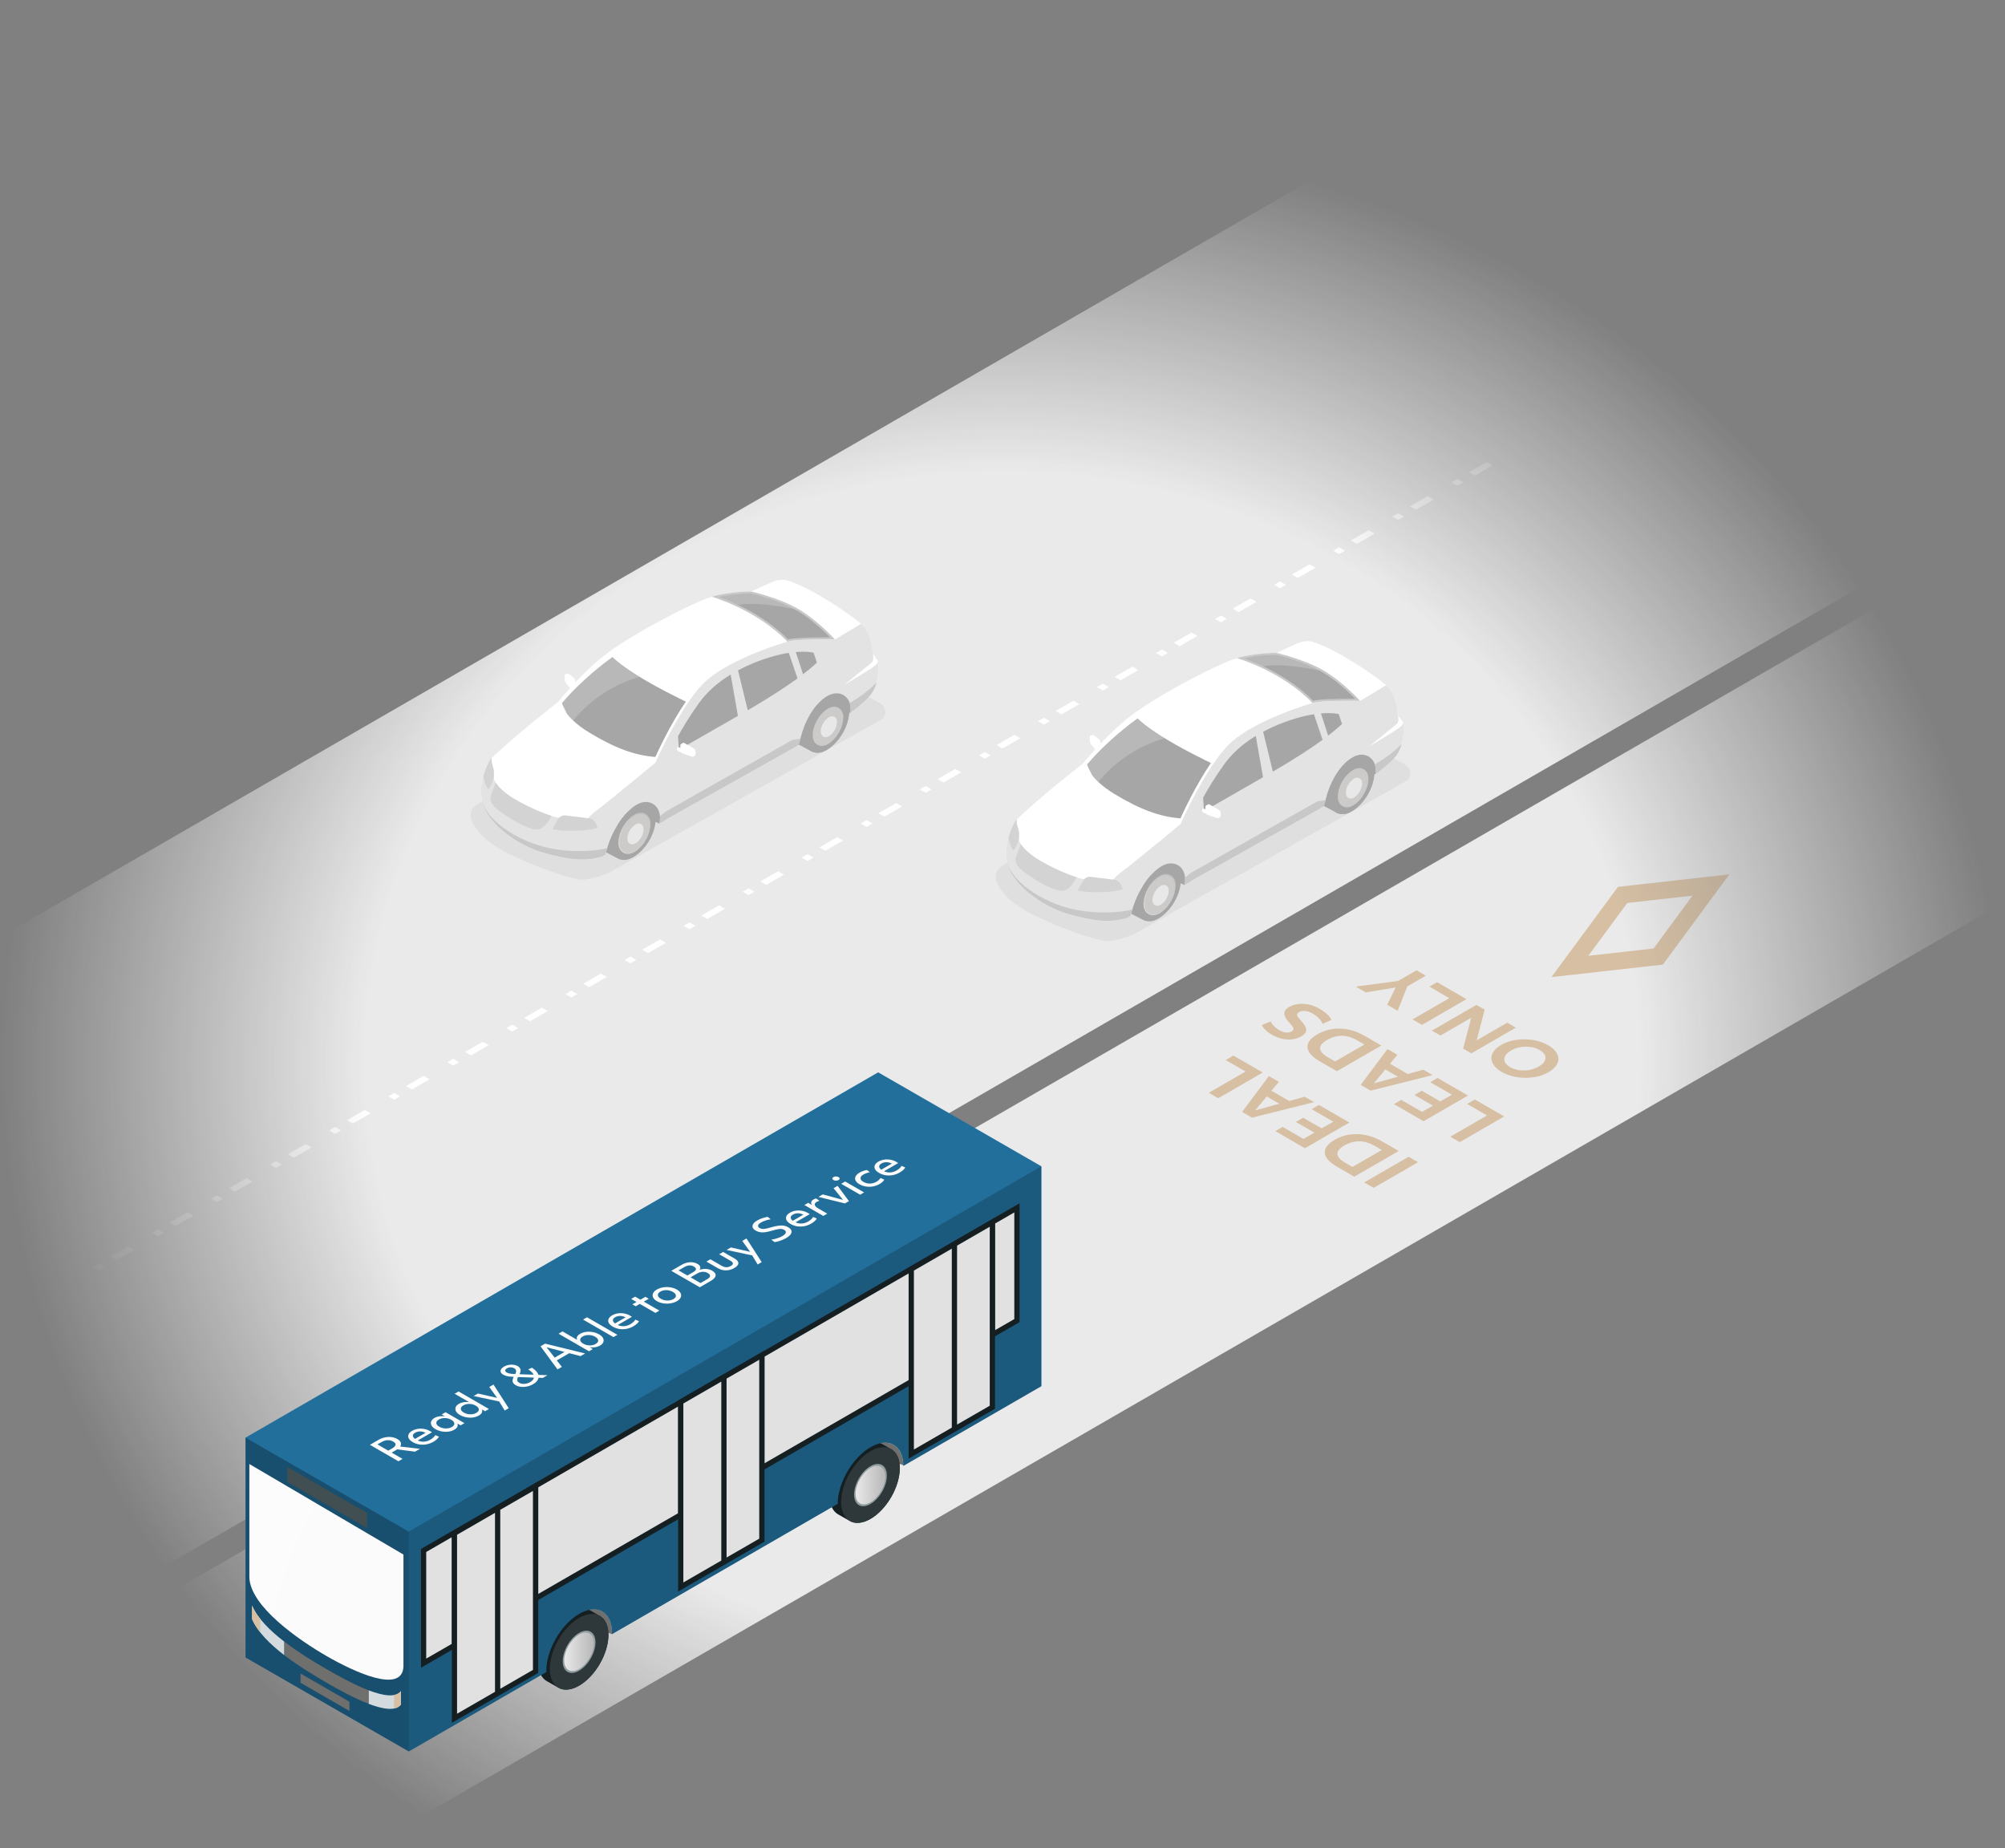 <?xml version="1.0" encoding="utf-8"?>
<svg xmlns="http://www.w3.org/2000/svg" width="588" height="542" viewBox="0 0 588 542" fill="none">
<rect x="0" y="0" width="588" height="542" fill="#808080" stroke="none"/>
<g clip-path="url(#clip0_5182_21567)">
<mask id="mask0_5182_21567" style="mask-type:alpha" maskUnits="userSpaceOnUse" x="0" y="39" width="588" height="544">
<ellipse cx="294" cy="311.48" rx="294" ry="271.5" fill="url(#paint0_radial_5182_21567)"/>
</mask>
<g mask="url(#mask0_5182_21567)">
<rect width="734.727" height="212.315" transform="matrix(0.866 -0.5 0.866 0.5 -142.439 357.035)" fill="#EAEAEA"/>
<g clip-path="url(#clip1_5182_21567)">
<path opacity="0.05" d="M258.068 206.189L227.461 189.545C225.653 188.558 222.704 188.596 220.909 189.622L141.384 235.001C139.602 236.026 137.038 237.257 138.371 240.771C138.371 240.771 140.038 245.848 148.873 250.182C161.08 256.183 169.004 257.696 169.004 257.696C170.812 258.696 177.236 256.709 179.018 255.67L258.453 211.01C260.235 209.971 259.876 207.176 258.055 206.189H258.068Z" fill="black"/>
<path d="M257.504 193.83L255.927 191.689C255.927 191.689 255.927 185.931 252.657 183.046C249.388 180.161 237.784 172.224 230.847 170.198C230.847 170.198 229.077 169.48 226.256 170.75C223.435 172.019 220.281 173.468 220.281 173.468C220.281 173.468 214.126 173.442 208.754 174.994C203.381 176.545 186.622 185.316 178.711 191.086C174.98 193.804 171.441 197.215 168.722 200.075V199.767C168.722 199.395 168.479 198.895 168.184 198.677L166.863 197.664C166.696 197.536 166.568 197.523 166.478 197.587L165.786 197.677C165.786 197.677 165.773 197.677 165.76 197.677H165.735C165.632 197.702 165.568 197.818 165.568 198.023L165.606 199.215C165.606 199.587 165.824 200.126 166.068 200.421L167.171 201.754C165.017 204.126 163.696 205.806 163.696 205.806C163.696 205.806 150.617 215.949 143.834 222.668C143.834 222.668 139.987 228.784 141.372 235.028C142.757 241.273 151.579 247.928 159.618 250.146C167.658 252.364 171.864 252.544 176.48 251.223L177.518 250.633L178.095 248.633C179.326 244.158 182.686 238.362 186.635 236.016C190.148 233.926 193.623 235.977 193.546 239.991C193.546 240.516 193.482 241.042 193.405 241.568L195.675 240.132L233.309 219.013L234.206 218.449L234.796 216.282C235.822 211.948 238.579 206.499 242.528 204.152C246.041 202.062 249.516 204.114 249.439 208.127C249.439 208.422 249.413 208.73 249.388 209.025C249.567 208.896 253.619 205.973 255.376 203.69C257.171 201.344 258.069 197.228 257.466 193.843L257.504 193.83Z" fill="white"/>
<path d="M257.504 193.829C257.453 194.226 257.222 194.701 256.632 195.175C255.055 196.444 247.503 200.894 247.503 200.894L255.722 194.226C255.722 194.226 256.44 193.444 255.927 191.687C255.927 191.687 255.927 185.93 252.657 183.045C252.619 183.007 252.568 182.968 252.516 182.93L244.849 187.533C244.849 187.533 233.744 187.366 231.206 188.084C228.667 188.802 214.639 193.111 207.356 199.406C200.073 205.702 192.226 223.641 192.226 223.641C192.226 223.641 177.48 235.848 175.223 237.45C172.954 239.053 171.8 240.784 171.8 240.784L164.183 239.874C161.978 239.541 157.451 237.938 152.092 235.014C146.732 232.091 145.129 229.436 144.911 228.552C144.693 227.667 145.078 226.398 144.526 224.795C143.975 223.192 144.18 222.307 144.18 222.307C144.065 222.423 143.949 222.538 143.834 222.653C143.834 222.653 139.987 228.77 141.372 235.014C142.757 241.259 151.579 247.914 159.618 250.132C167.658 252.35 171.864 252.53 176.48 251.209L177.518 250.619L178.095 248.619C179.326 244.144 182.686 238.348 186.635 236.002C190.148 233.911 193.623 235.963 193.546 239.976C193.546 240.502 193.482 241.028 193.405 241.554L195.675 240.118L233.309 218.999L234.206 218.435L234.796 216.268C235.822 211.934 238.579 206.484 242.528 204.138C246.041 202.048 249.516 204.099 249.439 208.113C249.439 208.408 249.413 208.715 249.388 209.01C249.567 208.882 253.619 205.959 255.376 203.676C257.171 201.33 258.069 197.214 257.466 193.829H257.504ZM203.984 221.166C203.984 221.346 203.907 221.487 203.791 221.564L203.355 221.846C203.227 221.923 203.073 221.948 202.894 221.884L200.163 220.935C200.009 220.884 199.881 220.781 199.765 220.64C199.278 220.512 198.855 220.345 198.714 220.153C198.303 219.615 198.714 219.127 198.714 219.127C198.791 218.999 199.124 219.076 199.522 219.255V218.563C199.522 218.371 199.586 218.243 199.701 218.178L200.304 217.832C200.445 217.781 200.611 217.781 200.74 217.858L203.445 219.473C203.779 219.653 204.035 220.102 204.009 220.474L203.971 221.166H203.984Z" fill="#E3E3E3"/>
<path d="M242.553 204.123C238.604 206.47 235.847 211.919 234.821 216.253L234.244 218.343L238.078 220.369C239.283 220.933 240.835 220.843 242.399 219.92C246.066 217.74 248.759 213.227 249.028 208.996H249.426C249.451 208.701 249.477 208.406 249.477 208.098C249.554 204.085 246.079 202.033 242.566 204.123H242.553Z" fill="#A6A6A6"/>
<path d="M249.041 208.535C248.951 212.895 246.182 217.677 242.386 219.934C239.001 221.947 235.667 219.973 235.731 216.113C235.821 211.741 238.578 206.971 242.386 204.714C245.758 202.701 249.105 204.676 249.041 208.535Z" fill="#A6A6A6"/>
<path d="M247.503 210.163C247.438 213.305 245.477 216.741 242.784 218.357C240.386 219.806 238.014 218.382 238.065 215.613C238.129 212.471 240.091 209.035 242.784 207.419C245.182 205.97 247.554 207.394 247.503 210.163Z" fill="#A6A6A6"/>
<path d="M247.311 210.395C247.259 213.383 245.387 216.652 242.823 218.191C240.54 219.563 238.284 218.217 238.335 215.575C238.386 212.588 240.258 209.318 242.823 207.779C245.105 206.407 247.362 207.754 247.311 210.395Z" fill="#CCCBCA"/>
<path d="M245.463 211.727C245.437 213.317 244.437 215.061 243.078 215.881C241.86 216.612 240.667 215.894 240.693 214.484C240.718 212.894 241.719 211.15 243.078 210.329C244.296 209.598 245.501 210.316 245.463 211.727Z" fill="#E7E8E7"/>
<path d="M186.647 235.99C182.698 238.337 179.338 244.132 178.107 248.607L177.723 249.928L181.364 251.826C182.57 252.39 184.121 252.3 185.685 251.377C189.186 249.3 191.814 245.081 192.263 241.017L193.417 241.542C193.494 241.017 193.545 240.491 193.558 239.965C193.635 235.952 190.16 233.9 186.647 235.99Z" fill="#A6A6A6"/>
<path d="M185.763 236.91C184.839 237.461 183.993 238.167 183.224 238.987C182.66 239.654 182.121 240.359 181.621 241.103C180.441 243.026 179.71 245.232 179.672 247.347C179.608 250.886 182.672 252.694 185.763 250.848C189.237 248.784 191.776 244.411 191.853 240.411C191.917 236.872 188.853 235.064 185.763 236.91Z" fill="#A6A6A6"/>
<path d="M190.789 241.62C190.725 244.762 188.763 248.198 186.07 249.814C183.672 251.263 181.3 249.839 181.351 247.07C181.416 243.928 183.377 240.505 186.07 238.876C188.468 237.427 190.84 238.851 190.789 241.62Z" fill="url(#paint1_linear_5182_21567)"/>
<path d="M190.596 241.847C190.544 244.835 188.672 248.104 186.108 249.656C183.825 251.028 181.569 249.681 181.62 247.04C181.671 244.052 183.543 240.783 186.108 239.244C188.39 237.872 190.647 239.218 190.596 241.86V241.847Z" fill="#CCCBCA"/>
<path d="M188.751 243.168C188.725 244.758 187.725 246.502 186.366 247.323C185.148 248.053 183.955 247.335 183.981 245.925C184.007 244.335 185.007 242.591 186.366 241.77C187.584 241.04 188.789 241.758 188.751 243.168Z" fill="#E7E8E7"/>
<path d="M199.252 204.819C197.765 204.088 195.47 202.934 192.944 201.562C186.789 198.215 182.314 195.227 179.595 192.676C177.672 194.086 170.761 199.164 164.837 206.152C164.837 206.537 165.645 207.986 166.247 209.242C167.017 210.307 168.991 212.499 172.8 214.807C180.301 219.359 186.173 221.526 192.2 221.962C193.123 219.923 196.585 212.435 201.124 205.742C200.701 205.549 200.111 205.255 199.252 204.831V204.819Z" fill="#A6A6A6"/>
<path d="M208.766 174.98C208.766 174.98 221.87 178.763 230.923 188.149C231.038 188.123 231.128 188.085 231.218 188.059C233.756 187.341 244.861 187.508 244.861 187.508C244.861 187.508 239.744 181.814 234.013 178.519C228.281 175.224 220.293 173.441 220.293 173.441C220.293 173.441 214.138 173.416 208.766 174.967V174.98Z" fill="#C8C8C8"/>
<path d="M233.718 179.047C228.397 175.982 220.986 174.225 220.229 174.059C219.691 174.059 215.305 174.11 210.907 175.072C212.305 175.572 214.331 176.367 216.703 177.508C220.691 179.431 226.409 182.701 231.102 187.484C232.872 187.009 238.078 186.907 242.155 186.907C242.63 186.907 243.066 186.907 243.45 186.907C241.719 185.137 237.86 181.431 233.718 179.047Z" fill="#A6A6A6"/>
<path opacity="0.2" d="M168.093 211.268C171.824 206.78 178.12 201.164 187.596 198.484C184.133 196.356 181.454 194.42 179.607 192.676C177.684 194.086 170.773 199.164 164.849 206.152C164.849 206.537 165.656 207.986 166.259 209.242C166.605 209.717 167.195 210.435 168.093 211.268Z" fill="white"/>
<path opacity="0.2" d="M216.395 177.37C219.537 176.844 224.653 176.895 232.949 178.639C227.718 175.844 220.947 174.241 220.216 174.074C219.678 174.074 215.293 174.126 210.895 175.087C212.228 175.562 214.151 176.318 216.395 177.382V177.37Z" fill="white"/>
<path d="M165.978 239.133L172.633 239.954C172.633 239.954 174.518 239.812 175.198 242.736C175.198 242.736 174.159 243.403 169.184 243.595C164.209 243.787 162.042 243.082 162.042 243.082L163.478 240.518C163.478 240.518 164.145 238.889 165.991 239.12L165.978 239.133Z" fill="#D3D3D3"/>
<path d="M144.525 224.796C143.987 223.219 144.179 222.334 144.179 222.309C144.064 222.424 143.948 222.539 143.833 222.655C143.833 222.655 142.564 224.668 141.756 227.566C141.858 228.527 142.192 229.848 143.077 231.374C143.077 231.374 144.102 230.925 144.833 227.732C144.833 226.937 144.923 225.95 144.525 224.796Z" fill="#D3D3D3"/>
<path d="M176.492 251.208L177.531 250.618L178.082 248.708C176.351 249.131 170.85 250.208 163.144 249.08C153.771 247.695 142.962 241.515 141.308 234.629C141.333 234.757 141.359 234.885 141.385 235.014C142.769 241.258 151.591 247.913 159.631 250.131C167.67 252.349 171.876 252.529 176.492 251.208Z" fill="#C8C8C8"/>
<path d="M249.183 206.142C249.375 206.719 249.478 207.385 249.465 208.103C249.465 208.398 249.439 208.706 249.413 209.001C249.593 208.873 253.645 205.949 255.401 203.667C256.132 202.731 256.697 201.5 257.094 200.141C255.632 201.628 253.017 203.962 249.183 206.129V206.142Z" fill="#C8C8C8"/>
<path d="M232.334 216.983L195.2 237.986L193.546 239.346C193.559 239.551 193.572 239.756 193.559 239.974C193.559 240.5 193.495 241.025 193.418 241.551L195.688 240.115L233.321 218.997L234.219 218.432L234.732 216.586L232.334 216.996V216.983Z" fill="#C8C8C8"/>
<path d="M145.975 237.411C148.578 239.412 152.643 242.092 156.233 243.079C159.233 243.9 160.836 241.015 161.721 239.245C159.285 238.488 155.899 237.078 152.104 235.001C148.078 232.808 146.18 230.757 145.385 229.5C144.847 230.949 144.18 232.667 144.013 233.167C143.795 233.847 143.385 235.411 145.988 237.411H145.975Z" fill="#D3D3D3"/>
<path d="M199.508 219.27V218.578C199.508 218.386 199.572 218.257 199.687 218.193L200.29 217.847C200.431 217.796 200.597 217.796 200.726 217.873L201.61 218.399C205.008 216.45 209.804 213.706 216.407 209.923L214.279 197.793C210.342 200.204 207.201 203.037 204.906 206.269C202.264 209.987 200.29 213.244 198.841 215.885L199.033 219.117C199.161 219.155 199.315 219.206 199.482 219.27H199.508Z" fill="#A6A6A6"/>
<path d="M238.578 191.37C238.103 191.28 237.078 191.113 235.513 191.113C234.834 191.113 234.116 191.152 233.385 191.203L235.5 197.704C237.847 195.922 239.078 194.768 239.565 194.306L238.591 191.37H238.578Z" fill="#A6A6A6"/>
<path d="M219.294 208.268C226 204.37 230.693 201.242 233.873 198.934L231.334 191.445C228.5 191.856 223.807 193.074 218.973 195.305C218.101 195.715 217.255 196.138 216.435 196.574L219.294 208.281V208.268Z" fill="#A6A6A6"/>
</g>
<g clip-path="url(#clip2_5182_21567)">
<path opacity="0.05" d="M412.068 224.189L381.461 207.545C379.653 206.558 376.704 206.596 374.909 207.622L295.384 253.001C293.602 254.026 291.038 255.257 292.371 258.771C292.371 258.771 294.038 263.848 302.873 268.182C315.08 274.183 323.004 275.696 323.004 275.696C324.812 276.696 331.236 274.709 333.018 273.67L412.453 229.01C414.235 227.971 413.876 225.176 412.055 224.189H412.068Z" fill="black"/>
<path d="M411.504 211.83L409.927 209.689C409.927 209.689 409.927 203.931 406.657 201.046C403.388 198.161 391.784 190.224 384.847 188.198C384.847 188.198 383.077 187.48 380.256 188.75C377.435 190.019 374.281 191.468 374.281 191.468C374.281 191.468 368.126 191.442 362.754 192.994C357.381 194.545 340.622 203.316 332.711 209.086C328.98 211.804 325.441 215.215 322.722 218.075V217.767C322.722 217.395 322.479 216.895 322.184 216.677L320.863 215.664C320.696 215.536 320.568 215.523 320.478 215.587L319.786 215.677C319.786 215.677 319.773 215.677 319.76 215.677H319.735C319.632 215.702 319.568 215.818 319.568 216.023L319.606 217.215C319.606 217.587 319.824 218.126 320.068 218.421L321.171 219.754C319.017 222.126 317.696 223.806 317.696 223.806C317.696 223.806 304.617 233.949 297.834 240.668C297.834 240.668 293.987 246.784 295.372 253.028C296.757 259.273 305.579 265.928 313.618 268.146C321.658 270.364 325.864 270.544 330.48 269.223L331.518 268.633L332.095 266.633C333.326 262.158 336.686 256.362 340.635 254.016C344.148 251.926 347.623 253.977 347.546 257.991C347.546 258.516 347.482 259.042 347.405 259.568L349.675 258.132L387.309 237.013L388.206 236.449L388.796 234.282C389.822 229.948 392.579 224.499 396.528 222.152C400.041 220.062 403.516 222.114 403.439 226.127C403.439 226.422 403.413 226.73 403.388 227.025C403.567 226.896 407.619 223.973 409.376 221.69C411.171 219.344 412.069 215.228 411.466 211.843L411.504 211.83Z" fill="white"/>
<path d="M411.504 211.829C411.453 212.226 411.222 212.701 410.632 213.175C409.055 214.444 401.503 218.894 401.503 218.894L409.722 212.226C409.722 212.226 410.44 211.444 409.927 209.687C409.927 209.687 409.927 203.93 406.657 201.045C406.619 201.007 406.568 200.968 406.516 200.93L398.849 205.533C398.849 205.533 387.744 205.366 385.206 206.084C382.667 206.802 368.639 211.111 361.356 217.406C354.073 223.702 346.226 241.641 346.226 241.641C346.226 241.641 331.48 253.848 329.223 255.45C326.954 257.053 325.8 258.784 325.8 258.784L318.183 257.874C315.978 257.541 311.451 255.938 306.092 253.014C300.732 250.091 299.129 247.436 298.911 246.552C298.693 245.667 299.078 244.398 298.526 242.795C297.975 241.192 298.18 240.307 298.18 240.307C298.065 240.423 297.949 240.538 297.834 240.653C297.834 240.653 293.987 246.77 295.372 253.014C296.757 259.259 305.579 265.914 313.618 268.132C321.658 270.35 325.864 270.53 330.48 269.209L331.518 268.619L332.095 266.619C333.326 262.144 336.686 256.348 340.635 254.002C344.148 251.911 347.623 253.963 347.546 257.976C347.546 258.502 347.482 259.028 347.405 259.554L349.675 258.118L387.309 236.999L388.206 236.435L388.796 234.268C389.822 229.934 392.579 224.484 396.528 222.138C400.041 220.048 403.516 222.099 403.439 226.113C403.439 226.408 403.413 226.715 403.388 227.01C403.567 226.882 407.619 223.959 409.376 221.676C411.171 219.33 412.069 215.214 411.466 211.829H411.504ZM357.984 239.166C357.984 239.346 357.907 239.487 357.791 239.564L357.355 239.846C357.227 239.923 357.073 239.948 356.894 239.884L354.163 238.935C354.009 238.884 353.881 238.781 353.765 238.64C353.278 238.512 352.855 238.345 352.714 238.153C352.303 237.615 352.714 237.127 352.714 237.127C352.791 236.999 353.124 237.076 353.522 237.255V236.563C353.522 236.371 353.586 236.243 353.701 236.178L354.304 235.832C354.445 235.781 354.611 235.781 354.74 235.858L357.445 237.473C357.779 237.653 358.035 238.102 358.009 238.474L357.971 239.166H357.984Z" fill="#E3E3E3"/>
<path d="M396.553 222.123C392.604 224.47 389.847 229.919 388.821 234.253L388.244 236.343L392.078 238.369C393.283 238.933 394.835 238.843 396.399 237.92C400.066 235.74 402.759 231.227 403.028 226.996H403.426C403.451 226.701 403.477 226.406 403.477 226.098C403.554 222.085 400.079 220.033 396.566 222.123H396.553Z" fill="#A6A6A6"/>
<path d="M403.041 226.535C402.951 230.895 400.182 235.677 396.386 237.934C393.001 239.947 389.667 237.973 389.731 234.113C389.821 229.741 392.578 224.971 396.386 222.714C399.758 220.701 403.105 222.676 403.041 226.535Z" fill="#A6A6A6"/>
<path d="M401.503 228.163C401.438 231.305 399.477 234.741 396.784 236.357C394.386 237.806 392.014 236.382 392.065 233.613C392.129 230.471 394.091 227.035 396.784 225.419C399.182 223.97 401.554 225.394 401.503 228.163Z" fill="#A6A6A6"/>
<path d="M401.311 228.395C401.259 231.383 399.387 234.652 396.823 236.191C394.54 237.563 392.284 236.217 392.335 233.575C392.386 230.588 394.258 227.318 396.823 225.779C399.105 224.407 401.362 225.754 401.311 228.395Z" fill="#CCCBCA"/>
<path d="M399.463 229.727C399.437 231.317 398.437 233.061 397.078 233.881C395.86 234.612 394.667 233.894 394.693 232.484C394.718 230.894 395.719 229.15 397.078 228.329C398.296 227.598 399.501 228.316 399.463 229.727Z" fill="#E7E8E7"/>
<path d="M340.647 253.99C336.698 256.337 333.338 262.132 332.107 266.607L331.723 267.928L335.364 269.826C336.57 270.39 338.121 270.3 339.685 269.377C343.186 267.3 345.814 263.081 346.263 259.017L347.417 259.542C347.494 259.017 347.545 258.491 347.558 257.965C347.635 253.952 344.16 251.9 340.647 253.99Z" fill="#A6A6A6"/>
<path d="M339.763 254.91C338.839 255.461 337.993 256.167 337.224 256.987C336.66 257.654 336.121 258.359 335.621 259.103C334.441 261.026 333.71 263.232 333.672 265.347C333.608 268.886 336.672 270.694 339.763 268.848C343.237 266.784 345.776 262.411 345.853 258.411C345.917 254.872 342.853 253.064 339.763 254.91Z" fill="#A6A6A6"/>
<path d="M344.789 259.62C344.725 262.762 342.763 266.198 340.07 267.814C337.672 269.263 335.3 267.839 335.351 265.07C335.416 261.928 337.377 258.505 340.07 256.876C342.468 255.427 344.84 256.851 344.789 259.62Z" fill="url(#paint2_linear_5182_21567)"/>
<path d="M344.596 259.847C344.544 262.835 342.672 266.104 340.108 267.656C337.825 269.028 335.569 267.681 335.62 265.04C335.671 262.052 337.543 258.783 340.108 257.244C342.39 255.872 344.647 257.218 344.596 259.86V259.847Z" fill="#CCCBCA"/>
<path d="M342.751 261.168C342.725 262.758 341.725 264.502 340.366 265.323C339.148 266.053 337.955 265.335 337.981 263.925C338.007 262.335 339.007 260.591 340.366 259.77C341.584 259.04 342.789 259.758 342.751 261.168Z" fill="#E7E8E7"/>
<path d="M353.252 222.819C351.765 222.088 349.47 220.934 346.944 219.562C340.789 216.215 336.314 213.227 333.595 210.676C331.672 212.086 324.761 217.164 318.837 224.152C318.837 224.537 319.645 225.986 320.247 227.242C321.017 228.307 322.991 230.499 326.8 232.807C334.301 237.359 340.173 239.526 346.2 239.962C347.123 237.923 350.585 230.435 355.124 223.742C354.701 223.549 354.111 223.255 353.252 222.831V222.819Z" fill="#A6A6A6"/>
<path d="M362.766 192.98C362.766 192.98 375.87 196.763 384.923 206.149C385.038 206.123 385.128 206.085 385.218 206.059C387.756 205.341 398.861 205.508 398.861 205.508C398.861 205.508 393.744 199.814 388.013 196.519C382.281 193.224 374.293 191.441 374.293 191.441C374.293 191.441 368.138 191.416 362.766 192.967V192.98Z" fill="#C8C8C8"/>
<path d="M387.718 197.047C382.397 193.982 374.986 192.225 374.229 192.059C373.691 192.059 369.305 192.11 364.907 193.072C366.305 193.572 368.331 194.367 370.703 195.508C374.691 197.431 380.409 200.701 385.102 205.484C386.872 205.009 392.078 204.907 396.155 204.907C396.63 204.907 397.066 204.907 397.45 204.907C395.719 203.137 391.86 199.431 387.718 197.047Z" fill="#A6A6A6"/>
<path opacity="0.2" d="M322.093 229.268C325.824 224.78 332.12 219.164 341.596 216.484C338.133 214.356 335.454 212.42 333.607 210.676C331.684 212.086 324.773 217.164 318.849 224.152C318.849 224.537 319.656 225.986 320.259 227.242C320.605 227.717 321.195 228.435 322.093 229.268Z" fill="white"/>
<path opacity="0.2" d="M370.395 195.37C373.537 194.844 378.653 194.895 386.949 196.639C381.718 193.844 374.947 192.241 374.216 192.074C373.678 192.074 369.293 192.126 364.895 193.087C366.228 193.562 368.151 194.318 370.395 195.382V195.37Z" fill="white"/>
<path d="M319.978 257.133L326.633 257.954C326.633 257.954 328.518 257.812 329.198 260.736C329.198 260.736 328.159 261.403 323.184 261.595C318.209 261.787 316.042 261.082 316.042 261.082L317.478 258.518C317.478 258.518 318.145 256.889 319.991 257.12L319.978 257.133Z" fill="#D3D3D3"/>
<path d="M298.525 242.796C297.987 241.219 298.179 240.334 298.179 240.309C298.064 240.424 297.948 240.539 297.833 240.655C297.833 240.655 296.564 242.668 295.756 245.566C295.858 246.527 296.192 247.848 297.077 249.374C297.077 249.374 298.102 248.925 298.833 245.732C298.833 244.937 298.923 243.95 298.525 242.796Z" fill="#D3D3D3"/>
<path d="M330.492 269.208L331.531 268.618L332.082 266.708C330.351 267.131 324.85 268.208 317.144 267.08C307.771 265.695 296.962 259.515 295.308 252.629C295.333 252.757 295.359 252.885 295.385 253.014C296.769 259.258 305.591 265.913 313.631 268.131C321.67 270.349 325.876 270.529 330.492 269.208Z" fill="#C8C8C8"/>
<path d="M403.183 224.142C403.375 224.719 403.478 225.385 403.465 226.103C403.465 226.398 403.439 226.706 403.413 227.001C403.593 226.873 407.645 223.949 409.401 221.667C410.132 220.731 410.697 219.5 411.094 218.141C409.632 219.628 407.017 221.962 403.183 224.129V224.142Z" fill="#C8C8C8"/>
<path d="M386.334 234.983L349.2 255.986L347.546 257.346C347.559 257.551 347.572 257.756 347.559 257.974C347.559 258.5 347.495 259.025 347.418 259.551L349.688 258.115L387.321 236.997L388.219 236.432L388.732 234.586L386.334 234.996V234.983Z" fill="#C8C8C8"/>
<path d="M299.975 255.411C302.578 257.412 306.643 260.092 310.233 261.079C313.233 261.9 314.836 259.015 315.721 257.245C313.285 256.488 309.899 255.078 306.104 253.001C302.078 250.808 300.18 248.757 299.385 247.5C298.847 248.949 298.18 250.667 298.013 251.167C297.795 251.847 297.385 253.411 299.988 255.411H299.975Z" fill="#D3D3D3"/>
<path d="M353.508 237.27V236.578C353.508 236.386 353.572 236.257 353.687 236.193L354.29 235.847C354.431 235.796 354.597 235.796 354.726 235.873L355.61 236.399C359.008 234.45 363.804 231.706 370.407 227.923L368.279 215.793C364.342 218.204 361.201 221.037 358.906 224.269C356.264 227.987 354.29 231.244 352.841 233.885L353.033 237.117C353.161 237.155 353.315 237.206 353.482 237.27H353.508Z" fill="#A6A6A6"/>
<path d="M392.578 209.37C392.103 209.28 391.078 209.113 389.513 209.113C388.834 209.113 388.116 209.152 387.385 209.203L389.5 215.704C391.847 213.922 393.078 212.768 393.565 212.306L392.591 209.37H392.578Z" fill="#A6A6A6"/>
<path d="M373.294 226.268C380 222.37 384.693 219.242 387.873 216.934L385.334 209.445C382.5 209.856 377.807 211.074 372.973 213.305C372.101 213.715 371.255 214.138 370.435 214.574L373.294 226.281V226.268Z" fill="#A6A6A6"/>
</g>
<rect width="843.158" height="108.047" transform="matrix(0.866 -0.5 0.866 0.5 -43.284 520.848)" fill="#EAEAEA"/>
<path d="M402.837 348.328L400.075 346.733L413.114 339.205L415.876 340.799L402.837 348.328ZM397.15 345.044L392.123 342.142C390.602 341.264 389.561 340.365 389 339.447C388.44 338.53 388.366 337.628 388.777 336.743C389.166 335.858 390.047 335.02 391.42 334.227C392.792 333.435 394.262 332.923 395.829 332.692C397.384 332.467 398.969 332.524 400.581 332.86C402.194 333.197 403.778 333.815 405.334 334.713L410.189 337.516L397.15 345.044ZM403.189 336.03C400.135 334.267 397.173 334.214 394.302 335.872C391.431 337.529 391.517 339.236 394.559 340.993L396.635 342.191L405.248 337.219L403.189 336.03ZM382.7 336.701L374.019 331.689L376.163 330.451L382.271 333.977L385.462 332.135L380.041 329.005L382.185 327.767L387.607 330.897L391.021 328.926L384.656 325.251L386.801 324.012L395.739 329.173L382.7 336.701ZM367.167 327.734L364.268 326.06L372.126 315.54L375.042 317.224L372.863 319.849L378.079 322.86L382.626 321.602L385.371 323.187L367.167 327.734ZM371.491 321.513L368.111 325.604L375.197 323.652L371.491 321.513ZM357.285 322.028L354.523 320.433L365.298 314.213L359.447 310.835L361.712 309.527L370.325 314.5L357.285 322.028ZM428.096 334.911L425.334 333.316L436.108 327.095L430.258 323.717L432.522 322.41L441.135 327.383L428.096 334.911ZM417.483 328.783L408.801 323.771L410.946 322.533L417.054 326.059L420.245 324.217L414.823 321.087L416.968 319.848L422.39 322.979L425.804 321.007L419.439 317.332L421.583 316.094L430.522 321.255L417.483 328.783ZM401.95 319.815L399.05 318.141L406.908 307.622L409.825 309.306L407.646 311.931L412.862 314.942L417.408 313.684L420.153 315.269L401.95 319.815ZM406.273 313.595L402.894 317.686L409.979 315.734L406.273 313.595ZM392.068 314.11L387.041 311.208C385.52 310.329 384.479 309.431 383.918 308.513C383.358 307.596 383.284 306.694 383.695 305.809C384.084 304.924 384.965 304.086 386.338 303.293C387.71 302.501 389.18 301.989 390.747 301.758C392.303 301.533 393.887 301.589 395.499 301.926C397.112 302.263 398.696 302.88 400.252 303.779L405.107 306.582L392.068 314.11ZM398.107 305.096C395.053 303.333 392.091 303.28 389.22 304.938C386.349 306.595 386.435 308.302 389.477 310.059L391.553 311.257L400.166 306.285L398.107 305.096ZM387.895 300.23C387.689 299.715 387.329 299.184 386.814 298.635C386.277 298.087 385.67 297.618 384.996 297.229C384.229 296.786 383.497 296.529 382.8 296.456C382.09 296.377 381.478 296.486 380.964 296.783C380.655 296.961 380.472 297.153 380.415 297.358C380.346 297.569 380.409 297.83 380.603 298.14C380.786 298.457 381.112 298.863 381.581 299.359C382.577 300.422 383.074 301.303 383.074 302.003C383.074 302.703 382.571 303.344 381.564 303.925C380.775 304.381 379.9 304.661 378.939 304.767C377.967 304.879 376.978 304.823 375.971 304.599C374.953 304.367 373.964 303.975 373.003 303.42C372.294 303.01 371.682 302.551 371.167 302.043C370.63 301.534 370.264 301.046 370.069 300.577L372.643 299.527C372.826 299.976 373.146 300.432 373.603 300.894C374.05 301.35 374.558 301.742 375.13 302.073C375.817 302.469 376.48 302.7 377.121 302.766C377.75 302.825 378.304 302.717 378.785 302.439C379.059 302.281 379.237 302.106 379.317 301.914C379.374 301.723 379.328 301.485 379.179 301.201C379.008 300.917 378.722 300.554 378.322 300.111C377.59 299.332 377.098 298.652 376.846 298.071C376.594 297.49 376.572 296.975 376.777 296.526C376.972 296.083 377.401 295.67 378.064 295.287C379.311 294.568 380.741 294.257 382.353 294.356C383.943 294.455 385.522 294.957 387.089 295.862C387.638 296.179 388.153 296.529 388.633 296.912C389.102 297.288 389.496 297.661 389.817 298.031C390.126 298.408 390.331 298.751 390.434 299.061L387.895 300.23ZM456.315 312.545C455.823 313.225 455.091 313.846 454.119 314.407C453.158 314.962 452.094 315.378 450.928 315.655C449.749 315.926 448.537 316.058 447.29 316.051C446.032 316.038 444.814 315.889 443.636 315.605C442.446 315.315 441.365 314.889 440.393 314.328C439.398 313.753 438.655 313.126 438.163 312.446C437.648 311.765 437.385 311.065 437.374 310.346C437.351 309.632 437.579 308.939 438.06 308.265C438.54 307.592 439.272 306.971 440.256 306.403C441.217 305.848 442.286 305.436 443.464 305.165C444.631 304.888 445.843 304.755 447.102 304.769C448.348 304.775 449.561 304.921 450.739 305.205C451.917 305.489 452.998 305.914 453.981 306.482C454.977 307.057 455.731 307.684 456.246 308.364C456.749 309.051 457.013 309.751 457.035 310.464C457.035 311.178 456.795 311.871 456.315 312.545ZM443.121 308.057C442.275 308.546 441.703 309.081 441.405 309.662C441.097 310.237 441.068 310.808 441.32 311.376C441.548 311.944 442.057 312.455 442.847 312.911C443.636 313.367 444.528 313.664 445.523 313.803C446.495 313.941 447.485 313.925 448.491 313.753C449.486 313.575 450.407 313.241 451.253 312.753C452.088 312.271 452.666 311.739 452.986 311.158C453.284 310.577 453.318 310.002 453.089 309.434C452.838 308.866 452.317 308.355 451.528 307.899C450.739 307.443 449.858 307.146 448.886 307.007C447.891 306.869 446.896 306.888 445.901 307.067C444.894 307.238 443.968 307.569 443.121 308.057ZM431.507 308.88L429.088 307.484L431.456 298.45L422.449 303.65L419.944 302.204L432.983 294.676L435.402 296.073L433.052 305.077L442.025 299.896L444.547 301.352L431.507 308.88ZM417.024 300.518L414.262 298.924L425.036 292.703L419.186 289.325L421.451 288.018L430.063 292.99L417.024 300.518ZM410.014 287.655L415.419 284.535L418.147 286.11L412.725 289.24L409.894 296.402L406.823 294.629L409.311 289.567L400.544 291.004L397.593 289.3L410.014 287.655Z" fill="#D6BFA3"/>
<path d="M501.762 259.517L486.296 280.496L460.394 283.401L475.86 262.421L501.762 259.517Z" stroke="#D6BFA3" stroke-width="5"/>
<line y1="-1" x2="479" y2="-1" transform="matrix(0.866 -0.5 0.866 0.5 29 372.48)" stroke="white" stroke-width="2" stroke-dasharray="2 4 6 8"/>
</g>
<g clip-path="url(#clip3_5182_21567)">
<path d="M171.689 472.373L176.959 478.169L179.455 479.185C179.455 479.06 179.468 478.922 179.468 478.796C179.468 473.376 176.118 470.804 171.677 472.373H171.689Z" fill="#6F6F6D"/>
<path d="M256.475 423.763L258.218 427.2L264.905 429.647C264.78 424.177 261.154 421.73 256.475 423.775V423.763Z" fill="#6F6F6D"/>
<path d="M176.08 473.944L175.993 473.894C175.93 473.856 175.88 473.831 175.817 473.794L172.292 471.786C170.761 471.021 168.691 471.197 166.433 472.514C161.678 475.261 157.826 481.923 157.826 487.406C157.826 490.216 158.842 492.173 160.473 493.039L163.673 494.845C165.241 495.786 167.411 495.686 169.833 494.293C174.587 491.546 178.426 484.884 178.426 479.402C178.426 476.754 177.523 474.885 176.068 473.944H176.08Z" fill="#151F22"/>
<path d="M178.439 479.402C178.439 484.884 174.587 491.559 169.845 494.294C165.09 497.041 161.238 494.808 161.238 489.326C161.238 483.843 165.09 477.169 169.845 474.434C174.6 471.686 178.451 473.919 178.451 479.402H178.439Z" fill="#2E383B"/>
<path d="M174.638 481.596C174.638 484.657 172.493 488.383 169.833 489.914C167.186 491.444 165.028 490.202 165.028 487.141C165.028 484.08 167.174 480.354 169.833 478.823C172.481 477.293 174.638 478.535 174.638 481.596Z" fill="#8F9CA0"/>
<path d="M174.211 481.837C174.211 484.622 172.254 488.022 169.833 489.415C167.411 490.807 165.454 489.678 165.454 486.893C165.454 484.108 167.411 480.708 169.833 479.315C172.254 477.923 174.211 479.052 174.211 481.837Z" fill="url(#paint3_linear_5182_21567)"/>
<path d="M261.518 425.054L261.43 425.004C261.367 424.966 261.317 424.941 261.254 424.904L257.729 422.896C256.186 422.131 254.128 422.307 251.87 423.611C247.115 426.359 243.264 433.021 243.264 438.503C243.264 441.326 244.28 443.271 245.911 444.136L249.11 445.943C250.678 446.884 252.849 446.784 255.27 445.391C260.025 442.644 263.864 435.982 263.864 430.499C263.864 427.852 262.961 425.97 261.505 425.042L261.518 425.054Z" fill="#151F22"/>
<path d="M263.89 430.511C263.89 435.994 260.038 442.668 255.296 445.403C250.541 448.151 246.689 445.918 246.689 440.435C246.689 434.953 250.541 428.278 255.296 425.543C260.051 422.796 263.902 425.029 263.902 430.511H263.89Z" fill="#2E383B"/>
<path d="M260.088 432.705C260.088 435.767 257.942 439.493 255.283 441.023C252.635 442.554 250.478 441.312 250.478 438.251C250.478 435.189 252.623 431.463 255.283 429.933C257.942 428.402 260.088 429.644 260.088 432.705Z" fill="#8F9CA0"/>
<path d="M259.66 432.962C259.66 435.747 257.703 439.147 255.282 440.539C252.86 441.932 250.903 440.803 250.903 438.018C250.903 435.232 252.86 431.832 255.282 430.44C257.703 429.047 259.66 430.176 259.66 432.974V432.962Z" fill="url(#paint4_linear_5182_21567)"/>
<path d="M257.541 314.449L72 421.566V486.027L119.888 513.59L160.223 490.305C160.223 490.179 160.21 490.066 160.21 489.941C160.21 483.793 164.526 476.316 169.845 473.242C175.165 470.169 179.48 472.665 179.48 478.813C179.48 478.938 179.468 479.064 179.468 479.202L245.647 440.987C245.685 434.852 249.976 427.425 255.283 424.364C260.59 421.302 264.893 423.761 264.918 429.859L305.416 406.473V342.012L257.541 314.449Z" fill="#226F9C"/>
<g style="mix-blend-mode:multiply" opacity="0.2">
<path d="M119.875 449.128V513.589L160.21 490.304C160.21 490.178 160.197 490.066 160.197 489.94C160.197 483.793 164.513 476.315 169.833 473.242C175.152 470.168 179.468 472.664 179.468 478.812C179.468 478.937 179.455 479.063 179.455 479.201L245.635 440.986C245.672 434.851 249.963 427.424 255.27 424.363C260.577 421.302 264.88 423.761 264.905 429.858L305.403 406.472V342.012L119.875 449.128Z" fill="black"/>
</g>
<g style="mix-blend-mode:multiply" opacity="0.3">
<path d="M119.875 449.13L72 421.566V486.027L119.888 513.59L119.875 449.13Z" fill="black"/>
</g>
<path d="M73.13 429.316V462.538C73.418 471.119 87.671 480.93 95.725 485.585C103.779 490.239 118.032 496.876 118.32 488.633V455.851L73.13 429.316Z" fill="#FBFBFB"/>
<path d="M108.145 495.675V499.64C103.942 498.034 99.237 495.424 95.724 493.392C92.212 491.359 87.532 488.562 83.329 485.312V481.348C87.532 484.584 92.212 487.395 95.724 489.427C99.25 491.46 103.942 494.069 108.145 495.675Z" fill="#6F6F6D"/>
<path d="M102.487 501.725L88.135 493.444V490.734L102.487 499.015V501.725Z" fill="#6F6F6D"/>
<path d="M107.669 448.087L84.208 434.537V430.121L107.669 443.658V448.087Z" fill="#414E52"/>
<path d="M117.579 495.885C116.048 497.867 112.36 497.278 108.145 495.672V499.636C112.347 501.242 116.048 501.832 117.579 499.85V495.885Z" fill="#D4DBDF"/>
<path d="M115.572 497.04V501.005C116.413 500.842 117.09 500.478 117.567 499.863V495.898C117.09 496.513 116.413 496.877 115.572 497.04Z" fill="#D6BFA3"/>
<path d="M73.92 470.797V474.761C75.476 478.462 79.152 482.113 83.329 485.325V481.36C79.164 478.149 75.488 474.498 73.92 470.797Z" fill="#D4DBDF"/>
<path d="M76.316 474.711C75.3 473.432 74.472 472.114 73.92 470.797V474.761C74.472 476.079 75.3 477.383 76.316 478.663V474.699V474.711Z" fill="#D6BFA3"/>
<path d="M299.005 352.852L123.463 454.21V489.037L299.005 387.691V352.852Z" fill="#151F22"/>
<path opacity="0.2" d="M73.13 429.316V462.538C73.255 466.327 76.103 470.354 79.942 474.068C81.887 465.599 85.651 453.028 92.563 440.721L73.13 429.316Z" fill="white"/>
<path d="M266.473 373.414L224.193 397.816V429.093L266.473 404.691V373.414Z" fill="#E1E1E1"/>
<path d="M222.663 398.707L200.406 411.554V442.831L222.663 429.984V398.707Z" fill="#2E383B"/>
<path d="M198.876 412.445L157.839 436.144V467.409L198.876 443.722V412.445Z" fill="#E1E1E1"/>
<path d="M134.04 481.143L156.296 468.296V437.02L134.04 449.867V481.143Z" fill="#2E383B"/>
<path d="M291.804 358.798V390.062L297.462 386.8V355.523L291.804 358.798Z" fill="#E1E1E1"/>
<path d="M290.26 359.68L268.017 372.527V403.804L290.26 390.957V359.68Z" fill="#2E383B"/>
<path d="M132.509 450.758L124.994 455.099V486.363L132.509 482.035V450.758Z" fill="#E1E1E1"/>
<path d="M224.194 396.047L198.876 410.675V466.705L224.194 452.077V396.047Z" fill="#151F22"/>
<path d="M211.534 405.133L200.406 411.556V464.036L211.534 457.612V405.133Z" fill="#E1E1E1"/>
<path d="M213.078 404.255V456.722L222.663 451.189V398.723L213.078 404.255Z" fill="#E1E1E1"/>
<path d="M291.804 357.066L266.474 371.682V427.712L291.804 413.096V357.066Z" fill="#151F22"/>
<path d="M279.132 366.152L268.017 372.576V425.055L279.132 418.632V366.152Z" fill="#E1E1E1"/>
<path d="M280.676 365.259V417.739L290.261 412.206V359.727L280.676 365.259Z" fill="#E1E1E1"/>
<path d="M157.84 434.535L132.51 449.151V505.193L157.84 490.565V434.535Z" fill="#151F22"/>
<path d="M145.168 443.621L134.04 450.045V502.524L145.168 496.1V443.621Z" fill="#E1E1E1"/>
<path d="M146.71 442.732V495.211L156.295 489.679V437.199L146.71 442.732Z" fill="#E1E1E1"/>
<path d="M108.483 423.671L111.014 422.209C111.616 421.862 112.243 421.623 112.896 421.491C113.556 421.356 114.202 421.331 114.833 421.415C115.463 421.5 116.043 421.695 116.571 422C117.107 422.309 117.43 422.656 117.54 423.042C117.657 423.423 117.595 423.798 117.353 424.166L123.174 424.846L121.721 425.685L116.494 425.005C116.406 425.064 116.314 425.121 116.219 425.176L114.866 425.958L118.057 427.8L116.846 428.499L108.483 423.671ZM114.943 424.757C116.241 424.007 116.362 423.328 115.306 422.718C114.785 422.417 114.231 422.284 113.644 422.317C113.057 422.343 112.459 422.531 111.85 422.883L110.695 423.55L113.864 425.38L114.943 424.757ZM127.125 422.768C126.48 423.141 125.805 423.395 125.1 423.53C124.389 423.662 123.688 423.676 122.999 423.575C122.309 423.465 121.663 423.236 121.062 422.889C120.482 422.554 120.086 422.19 119.873 421.796C119.668 421.398 119.65 421.006 119.818 420.621C119.98 420.231 120.332 419.879 120.875 419.566C121.388 419.269 121.95 419.077 122.558 418.988C123.167 418.899 123.784 418.912 124.407 419.026C125.031 419.14 125.618 419.356 126.168 419.674C126.263 419.729 126.351 419.784 126.432 419.839C126.513 419.886 126.593 419.941 126.674 420.004L122.514 422.406C123.131 422.677 123.754 422.791 124.385 422.749C125.016 422.698 125.632 422.499 126.234 422.152C126.872 421.783 127.353 421.341 127.675 420.824L128.732 421.281C128.622 421.523 128.42 421.775 128.126 422.037C127.848 422.3 127.514 422.543 127.125 422.768ZM121.744 420.131C121.311 420.381 121.091 420.665 121.084 420.983C121.077 421.3 121.286 421.62 121.711 421.942L124.792 420.163C124.704 420.112 124.62 420.072 124.539 420.042C124.055 419.831 123.571 419.733 123.087 419.75C122.602 419.767 122.155 419.894 121.744 420.131ZM136.214 417.317L135.092 417.965L134.135 417.438C134.281 417.76 134.278 418.079 134.124 418.397C133.969 418.706 133.669 418.99 133.221 419.248C132.722 419.536 132.15 419.723 131.505 419.807C130.852 419.888 130.191 419.867 129.524 419.744C128.864 419.617 128.247 419.388 127.675 419.058C127.125 418.74 126.747 418.382 126.542 417.984C126.336 417.586 126.307 417.192 126.454 416.802C126.6 416.413 126.927 416.072 127.433 415.779C127.837 415.547 128.302 415.392 128.831 415.316C129.366 415.235 129.913 415.237 130.47 415.322L129.546 414.763L130.668 414.115L136.214 417.317ZM132.506 418.454C133.027 418.153 133.273 417.808 133.243 417.419C133.207 417.025 132.909 416.667 132.352 416.345C131.787 416.019 131.167 415.847 130.492 415.83C129.817 415.813 129.219 415.955 128.699 416.256C128.354 416.455 128.13 416.677 128.027 416.923C127.925 417.169 127.939 417.419 128.071 417.673C128.211 417.923 128.467 418.156 128.842 418.372C129.216 418.588 129.619 418.736 130.052 418.816C130.492 418.893 130.925 418.901 131.35 418.842C131.776 418.782 132.161 418.653 132.506 418.454ZM143.397 413.17L142.275 413.818L141.318 413.291C141.464 413.612 141.461 413.932 141.307 414.25C141.153 414.559 140.852 414.843 140.404 415.101C139.905 415.389 139.333 415.576 138.688 415.66C138.035 415.741 137.374 415.72 136.707 415.597C136.047 415.47 135.43 415.241 134.858 414.911C134.308 414.593 133.93 414.235 133.725 413.837C133.519 413.439 133.49 413.045 133.637 412.655C133.783 412.266 134.11 411.925 134.616 411.632C135.012 411.404 135.471 411.249 135.992 411.169C136.505 411.084 137.037 411.082 137.587 411.162L133.318 408.697L134.484 408.024L143.397 413.17ZM139.689 414.307C140.21 414.006 140.456 413.661 140.426 413.271C140.39 412.878 140.093 412.52 139.535 412.198C138.97 411.872 138.35 411.7 137.675 411.683C137 411.666 136.402 411.808 135.882 412.109C135.537 412.308 135.313 412.53 135.21 412.776C135.108 413.022 135.122 413.271 135.254 413.526C135.394 413.775 135.651 414.008 136.025 414.224C136.399 414.44 136.802 414.589 137.235 414.669C137.675 414.745 138.108 414.754 138.534 414.695C138.959 414.635 139.344 414.506 139.689 414.307ZM149.194 412.936L148.006 413.622L146.399 410.967L138.894 409.366L140.171 408.629L145.783 409.912L143.494 406.71L144.726 405.999L149.194 412.936ZM151.233 406.181C150.734 405.893 150.437 405.552 150.341 405.158C150.253 404.76 150.363 404.29 150.672 403.748C150.107 403.718 149.637 403.68 149.263 403.633C148.896 403.583 148.584 403.517 148.328 403.436C148.064 403.352 147.814 403.242 147.579 403.106C147.198 402.886 146.956 402.64 146.853 402.369C146.75 402.09 146.78 401.81 146.941 401.53C147.103 401.242 147.392 400.978 147.811 400.736C148.229 400.495 148.676 400.33 149.153 400.241C149.637 400.148 150.114 400.131 150.584 400.19C151.046 400.245 151.46 400.378 151.827 400.59C152.737 401.115 152.909 401.91 152.344 402.973L156.482 403.112C156.24 402.566 155.715 402.051 154.908 401.569L155.987 401.06C156.515 401.382 156.937 401.723 157.252 402.083C157.575 402.439 157.788 402.799 157.89 403.163L160.564 403.259L159.178 404.059L157.945 404.008C157.879 404.351 157.718 404.682 157.461 404.999C157.212 405.313 156.856 405.603 156.394 405.87C155.829 406.196 155.235 406.429 154.611 406.569C153.988 406.7 153.382 406.736 152.795 406.677C152.209 406.609 151.688 406.444 151.233 406.181ZM155.491 405.272C155.822 405.082 156.075 404.876 156.251 404.656C156.434 404.432 156.548 404.201 156.592 403.964L151.904 403.799C151.515 404.557 151.64 405.12 152.278 405.488C152.696 405.73 153.203 405.832 153.797 405.793C154.391 405.755 154.956 405.582 155.491 405.272ZM150.804 401.232C150.481 401.045 150.125 400.954 149.736 400.959C149.347 400.963 148.992 401.058 148.669 401.245C148.339 401.435 148.17 401.643 148.163 401.867C148.148 402.087 148.295 402.286 148.603 402.464C148.772 402.562 148.955 402.642 149.153 402.706C149.351 402.761 149.608 402.807 149.923 402.846C150.231 402.879 150.631 402.907 151.123 402.928C151.321 402.517 151.394 402.178 151.343 401.912C151.299 401.641 151.119 401.414 150.804 401.232ZM158.518 394.783L159.871 394.002L171.602 396.886L170.259 397.661L166.947 396.804L163.293 398.913L164.779 400.825L163.503 401.562L158.518 394.783ZM165.549 396.441L160.289 395.069L162.666 398.106L165.549 396.441ZM163.808 391.093L164.975 390.42L169.255 392.891C168.962 392.222 169.266 391.627 170.168 391.106C170.675 390.814 171.251 390.63 171.896 390.553C172.542 390.469 173.198 390.492 173.866 390.623C174.533 390.746 175.153 390.973 175.726 391.303C176.276 391.621 176.654 391.979 176.859 392.377C177.057 392.771 177.083 393.163 176.936 393.552C176.797 393.938 176.474 394.276 175.968 394.569C175.549 394.81 175.076 394.973 174.548 395.058C174.013 395.138 173.473 395.132 172.93 395.039L173.844 395.592L172.721 396.24L163.808 391.093ZM173.327 391.545C172.894 391.464 172.465 391.454 172.039 391.513C171.614 391.572 171.229 391.701 170.884 391.9C170.37 392.197 170.124 392.542 170.146 392.936C170.176 393.326 170.473 393.683 171.038 394.01C171.595 394.332 172.215 394.503 172.897 394.524C173.58 394.537 174.178 394.395 174.691 394.099C175.036 393.9 175.26 393.677 175.362 393.431C175.465 393.186 175.447 392.938 175.307 392.688C175.175 392.434 174.922 392.199 174.548 391.983C174.174 391.767 173.767 391.621 173.327 391.545ZM170.991 386.946L172.158 386.273L181.071 391.419L179.904 392.092L170.991 386.946ZM185.781 388.903C185.136 389.276 184.461 389.53 183.756 389.665C183.045 389.797 182.344 389.811 181.655 389.71C180.965 389.6 180.319 389.371 179.718 389.024C179.138 388.689 178.742 388.325 178.529 387.931C178.324 387.533 178.306 387.141 178.474 386.755C178.636 386.366 178.988 386.014 179.531 385.701C180.044 385.404 180.606 385.212 181.214 385.123C181.823 385.034 182.44 385.046 183.063 385.161C183.687 385.275 184.274 385.491 184.824 385.809C184.919 385.864 185.007 385.919 185.088 385.974C185.169 386.021 185.249 386.076 185.33 386.139L181.17 388.541C181.787 388.812 182.41 388.926 183.041 388.884C183.672 388.833 184.288 388.634 184.89 388.287C185.528 387.918 186.009 387.475 186.331 386.959L187.388 387.416C187.278 387.658 187.076 387.91 186.783 388.172C186.504 388.435 186.17 388.678 185.781 388.903ZM180.4 386.266C179.967 386.516 179.747 386.8 179.74 387.118C179.733 387.435 179.942 387.755 180.367 388.077L183.448 386.298C183.36 386.247 183.276 386.207 183.195 386.177C182.711 385.966 182.227 385.868 181.743 385.885C181.258 385.902 180.811 386.029 180.4 386.266ZM187.636 382.355L186.437 383.048L185.457 382.482L186.657 381.79L185.105 380.894L186.272 380.221L187.823 381.116L189.287 380.271L190.266 380.837L188.803 381.682L193.369 384.319L192.203 384.992L187.636 382.355ZM199.614 379.239C199.805 379.646 199.808 380.054 199.625 380.465C199.442 380.868 199.075 381.228 198.525 381.545C197.967 381.867 197.336 382.083 196.632 382.193C195.935 382.299 195.238 382.299 194.541 382.193C193.837 382.083 193.202 381.865 192.637 381.539C192.08 381.217 191.709 380.855 191.526 380.453C191.343 380.042 191.343 379.635 191.526 379.233C191.709 378.822 192.076 378.458 192.626 378.14C193.191 377.814 193.822 377.598 194.519 377.492C195.216 377.386 195.917 377.388 196.621 377.498C197.318 377.604 197.949 377.82 198.514 378.146C199.064 378.464 199.431 378.828 199.614 379.239ZM197.479 380.942C198 380.641 198.246 380.296 198.217 379.906C198.18 379.512 197.883 379.154 197.325 378.833C196.76 378.506 196.14 378.335 195.466 378.318C194.791 378.301 194.193 378.443 193.672 378.744C193.327 378.943 193.103 379.165 193.001 379.411C192.898 379.656 192.913 379.906 193.045 380.16C193.184 380.41 193.441 380.643 193.815 380.859C194.189 381.075 194.593 381.223 195.025 381.304C195.466 381.38 195.898 381.389 196.324 381.329C196.749 381.27 197.134 381.141 197.479 380.942ZM196.859 372.647L199.863 370.913C200.692 370.434 201.517 370.173 202.339 370.131C203.161 370.08 203.909 370.25 204.584 370.639C204.987 370.872 205.24 371.145 205.343 371.459C205.438 371.768 205.369 372.075 205.134 372.38C205.757 372.147 206.399 372.052 207.06 372.094C207.727 372.132 208.321 372.302 208.842 372.602C209.605 373.043 209.946 373.532 209.866 374.07C209.785 374.6 209.286 375.129 208.369 375.658L205.222 377.475L196.859 372.647ZM207.412 375.093C207.933 374.792 208.208 374.489 208.237 374.184C208.266 373.871 208.05 373.581 207.588 373.314C206.619 372.755 205.552 372.812 204.386 373.486L202.526 374.559L205.431 376.237L207.412 375.093ZM203.241 373.066C203.777 372.757 204.063 372.465 204.1 372.19C204.129 371.91 203.909 371.635 203.439 371.364C203.043 371.135 202.61 371.037 202.141 371.071C201.671 371.105 201.187 371.266 200.688 371.554L199.005 372.526L201.591 374.019L203.241 373.066ZM207.176 369.943L208.343 369.269L211.688 371.201C212.583 371.718 213.463 371.726 214.329 371.226C215.173 370.739 215.147 370.237 214.252 369.721L210.907 367.789L212.073 367.116L215.43 369.053C216.185 369.49 216.556 369.949 216.541 370.432C216.526 370.915 216.13 371.381 215.353 371.83C214.575 372.279 213.764 372.51 212.921 372.522C212.084 372.531 211.288 372.317 210.533 371.881L207.176 369.943ZM223.386 370.101L222.198 370.788L220.591 368.132L213.086 366.531L214.363 365.794L219.975 367.077L217.686 363.875L218.918 363.164L223.386 370.101ZM232.126 361.383C232.024 361.951 231.503 362.505 230.564 363.048C230.241 363.234 229.878 363.41 229.474 363.575C229.071 363.74 228.671 363.882 228.275 364.001C227.872 364.115 227.497 364.191 227.153 364.229L226.195 363.511C226.76 363.431 227.34 363.295 227.934 363.105C228.528 362.914 229.031 362.7 229.441 362.463C230.014 362.133 230.347 361.804 230.443 361.478C230.538 361.152 230.38 360.871 229.97 360.633C229.728 360.494 229.471 360.409 229.199 360.379C228.921 360.345 228.576 360.366 228.165 360.443C227.754 360.51 227.23 360.64 226.591 360.83C225.777 361.072 225.076 361.235 224.49 361.319C223.903 361.404 223.382 361.408 222.927 361.332C222.465 361.252 222.028 361.093 221.618 360.856C221.141 360.58 220.844 360.273 220.726 359.934C220.616 359.591 220.679 359.242 220.913 358.886C221.148 358.53 221.551 358.187 222.124 357.857C222.542 357.616 223.019 357.404 223.554 357.222C224.097 357.035 224.629 356.902 225.15 356.821L226.019 357.539C225.513 357.611 225.01 357.732 224.512 357.901C224.005 358.067 223.573 358.253 223.213 358.461C222.7 358.757 222.402 359.051 222.322 359.344C222.248 359.632 222.402 359.886 222.784 360.106C223.004 360.233 223.242 360.316 223.499 360.354C223.749 360.388 224.06 360.373 224.435 360.309C224.809 360.246 225.286 360.131 225.865 359.966C226.745 359.704 227.505 359.528 228.143 359.439C228.781 359.342 229.339 359.329 229.816 359.401C230.285 359.469 230.725 359.621 231.136 359.858C231.899 360.299 232.229 360.807 232.126 361.383ZM237.925 358.798C237.279 359.17 236.605 359.424 235.9 359.56C235.189 359.691 234.488 359.706 233.799 359.604C233.109 359.494 232.463 359.266 231.862 358.918C231.282 358.584 230.886 358.219 230.673 357.826C230.468 357.427 230.45 357.036 230.618 356.65C230.78 356.26 231.132 355.909 231.675 355.596C232.188 355.299 232.749 355.106 233.358 355.017C233.967 354.928 234.583 354.941 235.207 355.056C235.831 355.17 236.418 355.386 236.968 355.704C237.063 355.759 237.151 355.814 237.232 355.869C237.313 355.915 237.393 355.97 237.474 356.034L233.314 358.435C233.931 358.706 234.554 358.821 235.185 358.778C235.816 358.728 236.432 358.529 237.034 358.181C237.672 357.813 238.152 357.37 238.475 356.853L239.532 357.311C239.422 357.552 239.22 357.804 238.926 358.067C238.648 358.33 238.314 358.573 237.925 358.798ZM232.544 356.161C232.111 356.411 231.891 356.695 231.884 357.012C231.876 357.33 232.086 357.65 232.511 357.972L235.592 356.193C235.504 356.142 235.42 356.102 235.339 356.072C234.855 355.86 234.371 355.763 233.887 355.78C233.402 355.797 232.955 355.924 232.544 356.161ZM235.904 353.357L237.015 352.716L238.149 353.357C237.914 353.052 237.833 352.76 237.906 352.48C237.98 352.192 238.2 351.943 238.567 351.731C238.677 351.667 238.805 351.606 238.952 351.547C239.099 351.487 239.227 351.447 239.337 351.426L240.327 352.125C240.195 352.159 240.052 352.203 239.898 352.258C239.744 352.313 239.612 352.372 239.502 352.436C239.055 352.694 238.871 352.995 238.952 353.338C239.033 353.673 239.37 354.012 239.964 354.355L242.616 355.886L241.45 356.559L235.904 353.357ZM240.018 350.982L241.294 350.245L247.215 351.846L244.453 348.422L245.641 347.735L248.975 352.214L247.798 352.894L240.018 350.982ZM246.691 347.129L247.858 346.455L253.404 349.658L252.238 350.331L246.691 347.129ZM245.173 346.214C244.887 346.21 244.637 346.146 244.425 346.023C244.212 345.901 244.105 345.759 244.105 345.598C244.105 345.428 244.212 345.282 244.425 345.159C244.637 345.037 244.887 344.977 245.173 344.982C245.452 344.982 245.697 345.043 245.91 345.166C246.123 345.289 246.233 345.433 246.24 345.598C246.24 345.759 246.134 345.901 245.921 346.023C245.708 346.146 245.459 346.21 245.173 346.214ZM250.896 346.163C250.712 345.761 250.723 345.356 250.929 344.949C251.134 344.543 251.534 344.168 252.128 343.825C252.429 343.651 252.77 343.501 253.151 343.374C253.533 343.238 253.9 343.141 254.252 343.082L255.088 343.742C254.758 343.806 254.424 343.897 254.087 344.016C253.749 344.134 253.463 344.261 253.228 344.397C252.656 344.727 252.366 345.089 252.359 345.483C252.352 345.877 252.63 346.237 253.195 346.563C253.782 346.902 254.417 347.069 255.099 347.065C255.789 347.057 256.438 346.877 257.047 346.525C257.289 346.385 257.505 346.226 257.696 346.049C257.887 345.871 258.063 345.663 258.224 345.426L259.325 345.909C259.222 346.129 259.05 346.351 258.807 346.576C258.573 346.796 258.294 346.999 257.971 347.186C257.355 347.542 256.702 347.783 256.012 347.91C255.323 348.029 254.637 348.035 253.955 347.929C253.272 347.823 252.641 347.603 252.062 347.268C251.475 346.93 251.086 346.561 250.896 346.163ZM263.868 343.819C263.222 344.192 262.548 344.446 261.843 344.582C261.132 344.713 260.431 344.728 259.741 344.626C259.052 344.516 258.406 344.287 257.805 343.94C257.225 343.605 256.829 343.241 256.616 342.847C256.411 342.449 256.393 342.057 256.561 341.672C256.723 341.282 257.075 340.931 257.618 340.617C258.131 340.321 258.692 340.128 259.301 340.039C259.91 339.95 260.526 339.963 261.15 340.077C261.774 340.192 262.36 340.408 262.911 340.725C263.006 340.78 263.094 340.835 263.175 340.891C263.255 340.937 263.336 340.992 263.417 341.056L259.257 343.457C259.874 343.728 260.497 343.843 261.128 343.8C261.759 343.749 262.375 343.55 262.977 343.203C263.615 342.835 264.095 342.392 264.418 341.875L265.475 342.333C265.365 342.574 265.163 342.826 264.869 343.089C264.591 343.351 264.257 343.595 263.868 343.819ZM258.487 341.183C258.054 341.433 257.834 341.716 257.827 342.034C257.819 342.352 258.029 342.672 258.454 342.993L261.535 341.215C261.447 341.164 261.363 341.123 261.282 341.094C260.798 340.882 260.314 340.785 259.83 340.802C259.345 340.819 258.898 340.946 258.487 341.183Z" fill="#FBFBFB"/>
</g>
</g>
<defs>
<radialGradient id="paint0_radial_5182_21567" cx="0" cy="0" r="1" gradientUnits="userSpaceOnUse" gradientTransform="translate(294 311.48) rotate(90) scale(271.5 294)">
<stop offset="0.636" stop-color="#D9D9D9"/>
<stop offset="1" stop-color="#D9D9D9" stop-opacity="0"/>
</radialGradient>
<linearGradient id="paint1_linear_5182_21567" x1="190.186" y1="239.966" x2="181.21" y2="249.532" gradientUnits="userSpaceOnUse">
<stop stop-color="#C1C0C0"/>
<stop offset="1" stop-color="#DEDDDC"/>
</linearGradient>
<linearGradient id="paint2_linear_5182_21567" x1="344.186" y1="257.966" x2="335.21" y2="267.532" gradientUnits="userSpaceOnUse">
<stop stop-color="#C1C0C0"/>
<stop offset="1" stop-color="#DEDDDC"/>
</linearGradient>
<linearGradient id="paint3_linear_5182_21567" x1="165.467" y1="484.371" x2="174.211" y2="484.371" gradientUnits="userSpaceOnUse">
<stop stop-color="#E9E9E9"/>
<stop offset="1" stop-color="#B7B7B7"/>
</linearGradient>
<linearGradient id="paint4_linear_5182_21567" x1="250.903" y1="435.483" x2="259.66" y2="435.483" gradientUnits="userSpaceOnUse">
<stop stop-color="#E9E9E9"/>
<stop offset="1" stop-color="#B7B7B7"/>
</linearGradient>
<clipPath id="clip0_5182_21567">
<rect width="588" height="542" fill="white"/>
</clipPath>
<clipPath id="clip1_5182_21567">
<rect width="121.633" height="88" fill="white" transform="translate(138 169.98)"/>
</clipPath>
<clipPath id="clip2_5182_21567">
<rect width="121.633" height="88" fill="white" transform="translate(292 187.98)"/>
</clipPath>
<clipPath id="clip3_5182_21567">
<rect width="233.416" height="199.141" fill="white" transform="translate(72 314.449)"/>
</clipPath>
</defs>
</svg>